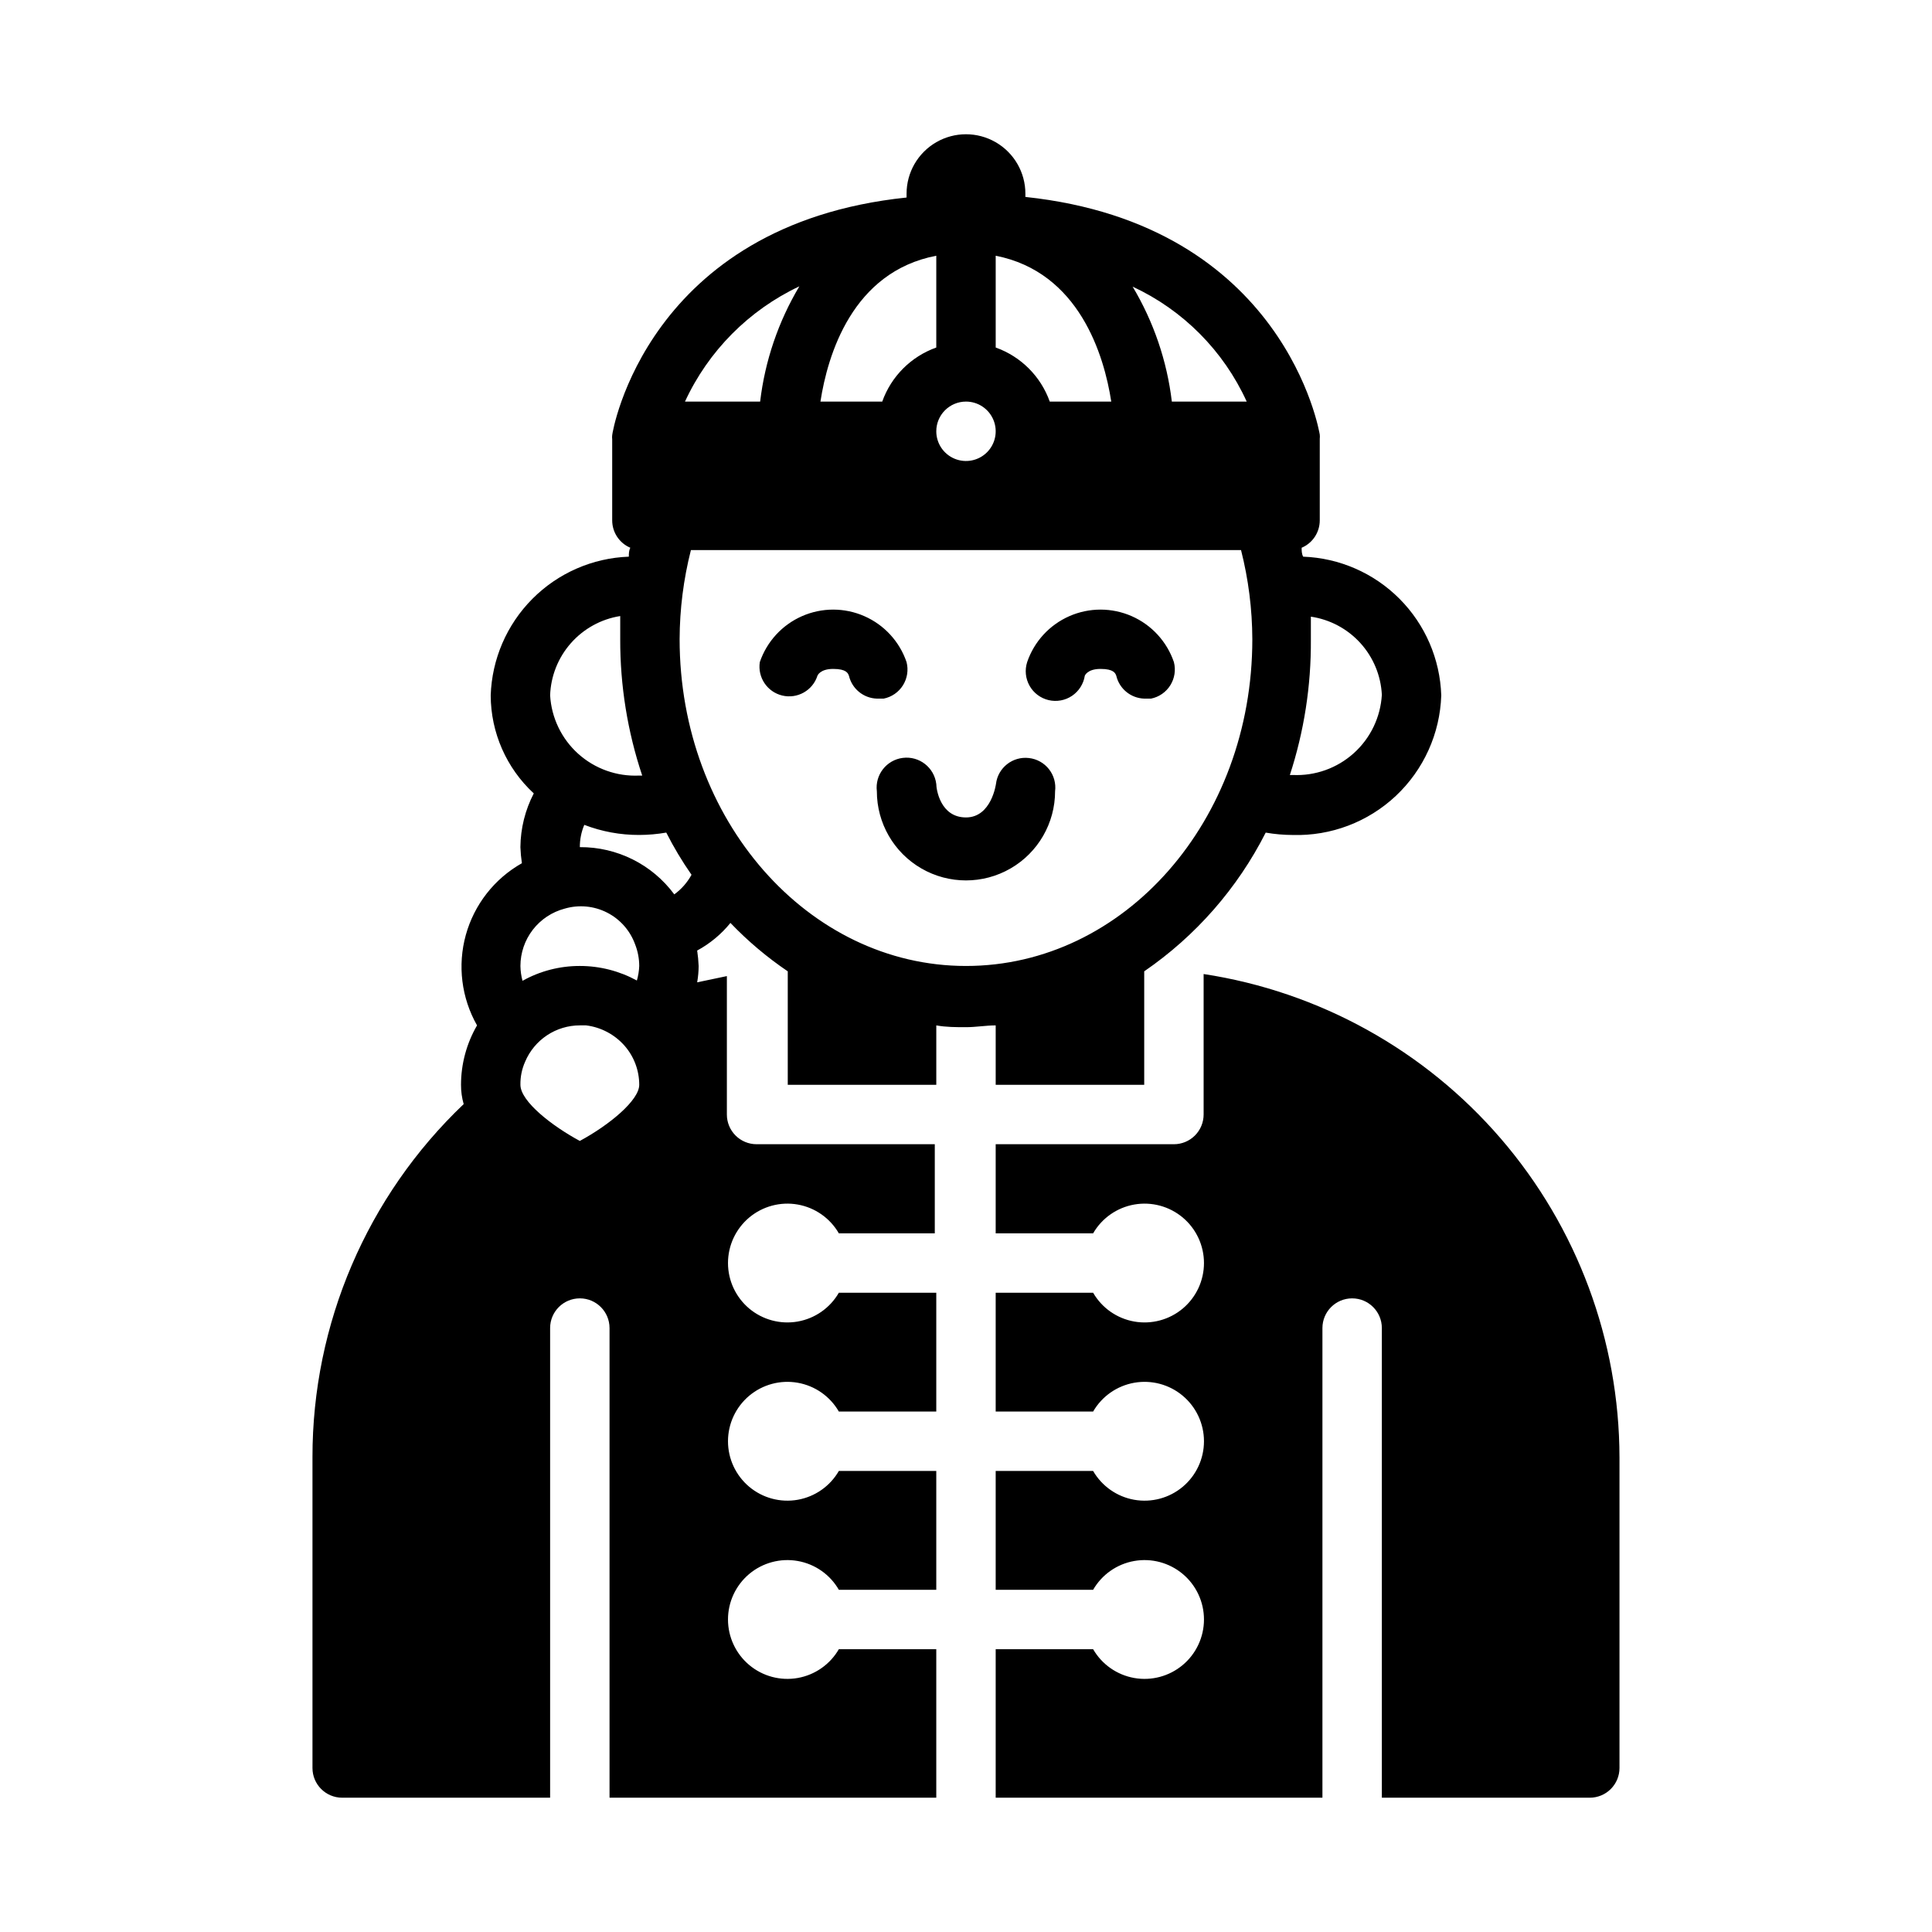 <?xml version="1.0" encoding="UTF-8"?>
<!-- Uploaded to: SVG Repo, www.svgrepo.com, Generator: SVG Repo Mixer Tools -->
<svg fill="#000000" width="800px" height="800px" version="1.1" viewBox="144 144 512 512" xmlns="http://www.w3.org/2000/svg">
 <path d="m573.18 530.2v82.34c0 2.09-0.828 4.09-2.305 5.566-1.477 1.477-3.481 2.305-5.566 2.305h-55.105v-124.46c0-4.348-3.523-7.871-7.871-7.871-4.348 0-7.875 3.523-7.875 7.871v124.46h-86.59v-39.359h25.82c2.328 4.031 6.316 6.824 10.898 7.633 4.586 0.809 9.289-0.453 12.855-3.445 3.566-2.988 5.625-7.406 5.625-12.059 0-4.656-2.059-9.07-5.625-12.062-3.566-2.988-8.27-4.25-12.855-3.441-4.582 0.805-8.57 3.602-10.898 7.633h-25.82v-31.488h25.82c2.328 4.027 6.316 6.824 10.898 7.633 4.586 0.809 9.289-0.453 12.855-3.445 3.566-2.992 5.625-7.406 5.625-12.062 0-4.652-2.059-9.066-5.625-12.059-3.566-2.992-8.27-4.254-12.855-3.445-4.582 0.809-8.57 3.602-10.898 7.633h-25.82v-31.488h25.82c2.328 4.031 6.316 6.824 10.898 7.633 4.586 0.809 9.289-0.453 12.855-3.441 3.566-2.992 5.625-7.41 5.625-12.062s-2.059-9.07-5.625-12.062c-3.566-2.988-8.27-4.25-12.855-3.441-4.582 0.809-8.57 3.602-10.898 7.633h-25.82v-23.617h47.23c2.09 0 4.09-0.828 5.566-2.305 1.477-1.477 2.309-3.481 2.309-5.566v-37.234c30.633 4.68 58.582 20.164 78.793 43.652 20.215 23.488 31.355 53.434 31.414 84.426zm-165.31-114.46c-2.598 0-5.195 0.473-7.871 0.473s-5.273 0-7.871-0.473v15.742l-39.363 0.004v-30.074c-5.504-3.727-10.598-8.027-15.191-12.828-2.426 2.996-5.426 5.484-8.816 7.32 0.203 1.355 0.336 2.723 0.391 4.094-0.008 1.449-0.141 2.898-0.391 4.328l7.871-1.652v36.684c0 2.086 0.828 4.09 2.305 5.566 1.477 1.477 3.481 2.305 5.566 2.305h47.23v23.617h-25.426c-2.324-4.031-6.316-6.824-10.898-7.633s-9.289 0.453-12.855 3.441c-3.562 2.992-5.625 7.41-5.625 12.062s2.062 9.07 5.625 12.062c3.566 2.988 8.273 4.25 12.855 3.441s8.574-3.602 10.898-7.633h25.82v31.488h-25.82c-2.324-4.031-6.316-6.824-10.898-7.633-4.582-0.809-9.289 0.453-12.855 3.445-3.562 2.992-5.625 7.406-5.625 12.059 0 4.656 2.062 9.07 5.625 12.062 3.566 2.992 8.273 4.254 12.855 3.445 4.582-0.809 8.574-3.606 10.898-7.633h25.82v31.488h-25.82c-2.324-4.031-6.316-6.828-10.898-7.633-4.582-0.809-9.289 0.453-12.855 3.441-3.562 2.992-5.625 7.406-5.625 12.062 0 4.652 2.062 9.07 5.625 12.059 3.566 2.992 8.273 4.254 12.855 3.445s8.574-3.602 10.898-7.633h25.82v39.359h-86.59v-124.46c0-4.348-3.523-7.871-7.871-7.871-4.348 0-7.875 3.523-7.875 7.871v124.46h-55.102c-4.348 0-7.875-3.523-7.875-7.871v-82.34c-0.039-35.375 14.449-69.211 40.07-93.602-0.477-1.66-0.715-3.383-0.707-5.113 0.008-5.531 1.473-10.961 4.25-15.746-4.137-7.273-5.207-15.895-2.977-23.957s7.578-14.91 14.863-19.023c-0.211-1.41-0.344-2.828-0.395-4.25 0.043-4.965 1.254-9.844 3.543-14.25-7.25-6.695-11.387-16.109-11.414-25.977 0.312-9.625 4.266-18.77 11.059-25.594 6.793-6.824 15.922-10.816 25.547-11.168 0-0.789 0-1.574 0.395-2.363h-0.004c-2.906-1.23-4.797-4.082-4.801-7.242v-21.492c-0.043-0.363-0.043-0.734 0-1.102 0-0.629 9.133-55.812 78.012-62.977v-1.023c0-5.625 3-10.82 7.871-13.633s10.875-2.812 15.746 0 7.871 8.008 7.871 13.633v0.867c68.879 7.32 77.934 62.504 78.012 62.977 0.043 0.367 0.043 0.734 0 1.102v21.648c-0.004 3.16-1.895 6.012-4.801 7.242 0 0.789 0 1.574 0.395 2.363 9.621 0.352 18.75 4.344 25.543 11.168 6.797 6.824 10.746 15.969 11.059 25.594-0.328 10.121-4.656 19.695-12.031 26.633-7.379 6.934-17.207 10.66-27.328 10.363-2.398-0.008-4.797-0.219-7.164-0.629-7.481 14.758-18.551 27.402-32.195 36.762v30.074h-39.359zm77.934-66.359h0.785c5.941 0.277 11.754-1.797 16.176-5.777 4.422-3.977 7.094-9.539 7.441-15.48-0.258-5.094-2.269-9.941-5.703-13.719-3.43-3.773-8.062-6.242-13.109-6.984v6.141c0.082 12.191-1.805 24.312-5.59 35.898zm-41.645-129.42c5.566 9.312 9.109 19.691 10.391 30.465h19.84c-6.121-13.438-16.844-24.242-30.23-30.465zm-36.289-8.188v24.324c6.684 2.383 11.945 7.644 14.328 14.328h16.297c-1.895-12.281-8.504-34.32-30.625-38.652zm-15.746 46.523c0 3.184 1.918 6.055 4.859 7.273s6.328 0.547 8.582-1.707c2.25-2.25 2.922-5.637 1.703-8.578-1.215-2.941-4.086-4.859-7.269-4.859-4.348 0-7.875 3.523-7.875 7.871zm-30.699-7.871h16.375c2.379-6.684 7.641-11.945 14.324-14.328v-24.324c-22.277 4.254-28.809 26.371-30.699 38.652zm-35.895 0h19.918-0.004c1.281-10.797 4.82-21.203 10.391-30.543-13.375 6.309-24.105 17.121-30.309 30.543zm-35.742 77.855c0.348 5.938 3.019 11.5 7.441 15.48 4.422 3.977 10.234 6.051 16.176 5.773h0.789c-3.894-11.648-5.863-23.852-5.828-36.133v-6.141c-5.055 0.801-9.672 3.336-13.062 7.172-3.391 3.836-5.34 8.73-5.516 13.848zm23.617 103.2c-0.004-3.793-1.371-7.453-3.856-10.312-2.629-3.012-6.273-4.945-10.234-5.434h-1.652c-3.094 0.004-6.113 0.914-8.688 2.621-2.578 1.711-4.594 4.137-5.801 6.984-0.863 1.93-1.293 4.023-1.258 6.141 0 4.41 8.422 10.941 15.742 14.879 7.875-4.254 15.746-10.789 15.746-14.879zm0-31.488c-0.004-1.969-0.379-3.918-1.102-5.75-1.324-3.648-3.992-6.66-7.457-8.414-3.469-1.758-7.473-2.125-11.199-1.031-3.359 0.887-6.328 2.856-8.449 5.602-2.121 2.75-3.273 6.121-3.281 9.594 0.023 1.328 0.207 2.648 0.551 3.934 4.641-2.594 9.875-3.949 15.195-3.934 5.281-0.004 10.477 1.324 15.113 3.856 0.367-1.254 0.578-2.551 0.629-3.856zm13.855-24.168c-2.488-3.566-4.727-7.301-6.691-11.18-2.367 0.41-4.762 0.621-7.164 0.629-4.977 0.02-9.918-0.891-14.562-2.676-0.789 1.867-1.191 3.879-1.18 5.906 9.863-0.07 19.168 4.582 25.031 12.516 1.887-1.371 3.449-3.148 4.566-5.195zm148.62-62.426c-0.027-7.965-1.031-15.895-2.992-23.617h-145.79c-1.961 7.723-2.969 15.652-2.992 23.617 0 47.863 34.008 86.594 75.887 86.594s75.887-38.418 75.887-86.594zm-59.199 31.488c-4.301-0.508-8.207 2.551-8.738 6.848 0 0-1.18 8.895-7.949 8.895s-7.871-7.398-7.871-8.895h-0.004c-0.543-4.348-4.508-7.43-8.855-6.887-4.348 0.543-7.43 4.508-6.887 8.855 0 8.438 4.5 16.234 11.809 20.453 7.305 4.219 16.309 4.219 23.613 0 7.309-4.219 11.809-12.016 11.809-20.453 0.266-2.09-0.316-4.199-1.617-5.859-1.301-1.656-3.215-2.723-5.309-2.957zm-32.434-25.426c-1.859-5.445-5.914-9.859-11.18-12.172-5.266-2.316-11.262-2.316-16.527 0-5.266 2.312-9.32 6.727-11.18 12.172-0.629 4.059 1.965 7.918 5.961 8.867 3.996 0.945 8.051-1.336 9.309-5.246 0 0 0.629-1.812 4.172-1.812 3.543 0 3.938 1.18 4.172 1.812h0.004c0.812 3.457 3.848 5.941 7.398 6.059h1.812-0.004c2.117-0.426 3.969-1.707 5.113-3.535 1.145-1.832 1.488-4.055 0.949-6.144zm70.848 0c-1.859-5.445-5.914-9.859-11.18-12.172-5.266-2.316-11.262-2.316-16.527 0-5.266 2.312-9.32 6.727-11.18 12.172-0.672 2.09-0.441 4.363 0.637 6.277 1.074 1.914 2.902 3.289 5.039 3.797 2.137 0.504 4.387 0.098 6.211-1.129 1.82-1.227 3.047-3.156 3.387-5.324 0 0 0.629-1.812 4.172-1.812 3.543 0 3.938 1.18 4.172 1.812 0.812 3.457 3.848 5.941 7.398 6.059h1.812c2.117-0.426 3.965-1.707 5.109-3.535 1.148-1.832 1.488-4.055 0.949-6.144z"/>
</svg>